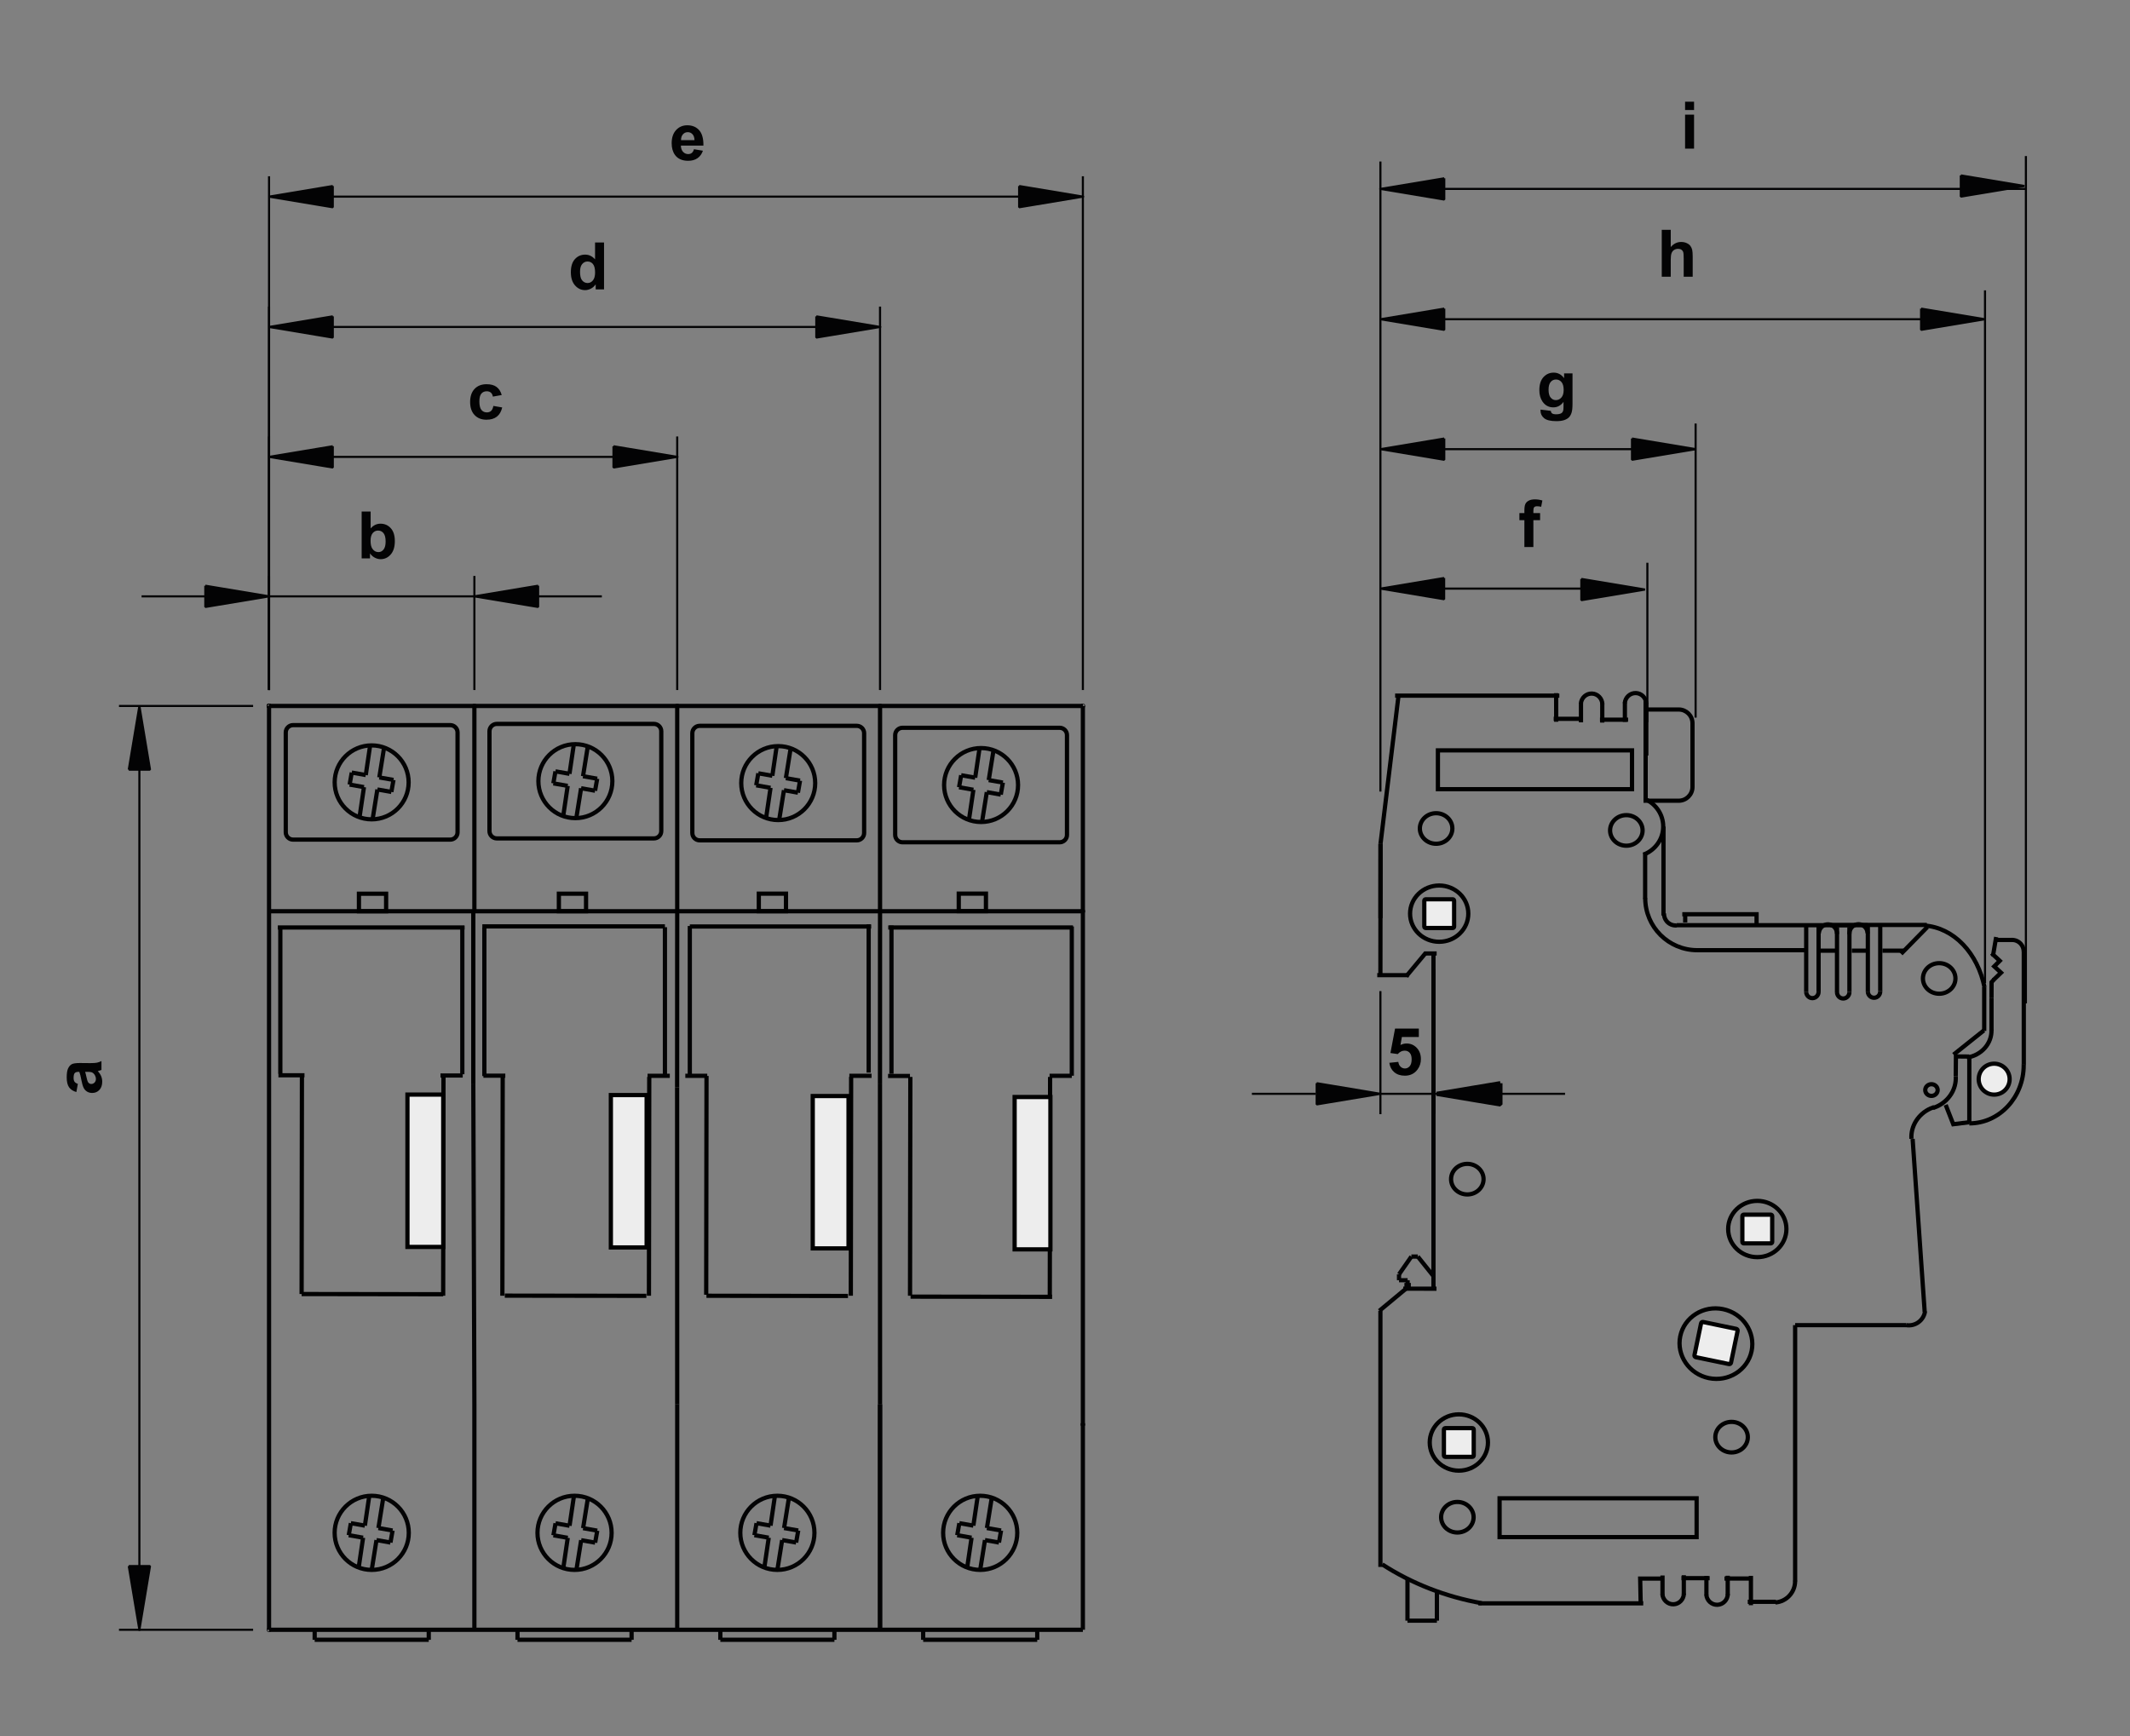 <?xml version="1.0" encoding="utf-8"?>
<!-- Generator: Adobe Illustrator 16.0.3, SVG Export Plug-In . SVG Version: 6.00 Build 0)  -->
<!DOCTYPE svg PUBLIC "-//W3C//DTD SVG 1.1//EN" "http://www.w3.org/Graphics/SVG/1.1/DTD/svg11.dtd">
<svg version="1.1" id="Réteg_1" xmlns="http://www.w3.org/2000/svg" xmlns:xlink="http://www.w3.org/1999/xlink" x="0px" y="0px"
	 width="503.5px" height="410.5px" viewBox="0 0 503.5 410.5" enable-background="new 0 0 503.5 410.5" xml:space="preserve">
<rect x="0" y="0" width="503.5" height="410.5" fill="#808080" stroke="none"/>
<line fill="none" stroke="#030304" stroke-width="0.5" stroke-linejoin="bevel" stroke-miterlimit="22.926" x1="478.894" y1="237.24" x2="478.894" y2="36.897"/>
<line fill="none" stroke="#030304" stroke-width="0.5" stroke-linejoin="bevel" stroke-miterlimit="22.926" x1="478.894" y1="44.667" x2="341.401" y2="44.667"/>
<path fill="#030304" d="M478.57,43.98l-15.064,2.51v-5.021 M463.506,41.471l15.064,2.51L463.506,41.471z"/>
<path fill="none" stroke="#030304" stroke-width="0.5" stroke-linejoin="bevel" stroke-miterlimit="22.926" d="M478.57,43.98
	l-15.064,2.51v-5.021 M463.506,41.471l15.064,2.51L463.506,41.471z"/>
<path fill="#030304" d="M326.336,44.667l15.065,2.511v-5.021 M341.401,42.157l-15.065,2.51L341.401,42.157z"/>
<path fill="none" stroke="#030304" stroke-width="0.5" stroke-linejoin="bevel" stroke-miterlimit="22.926" d="M326.336,44.667
	l15.065,2.511v-5.021 M341.401,42.157l-15.065,2.51L341.401,42.157z"/>
<g>
	<path fill="#030304" d="M398.327,26.014v-1.966h2.124v1.966H398.327z M398.327,35.139v-8.035h2.124v8.035H398.327z"/>
</g>
<circle fill="#030304" cx="326.334" cy="44.667" r="0.061"/>
<circle fill="none" stroke="#030304" stroke-width="0.5" stroke-linejoin="bevel" stroke-miterlimit="22.926" cx="326.334" cy="44.667" r="0.061"/>
<line fill="none" stroke="#030304" stroke-linejoin="bevel" stroke-miterlimit="22.926" x1="338.851" y1="225.492" x2="338.851" y2="304.695"/>
<path fill="none" stroke="#030304" stroke-linejoin="bevel" stroke-miterlimit="22.926" d="M450.532,313.297
	c1.039,0.188,2.109-0.052,2.963-0.674c0.855-0.617,1.42-1.561,1.56-2.604"/>
<line fill="none" stroke="#030304" stroke-width="0.5" stroke-linejoin="bevel" stroke-miterlimit="22.926" x1="326.307" y1="187.152" x2="326.307" y2="38.188"/>
<line fill="none" stroke="#030304" stroke-width="0.5" stroke-linejoin="bevel" stroke-miterlimit="22.926" x1="389.414" y1="178.627" x2="389.414" y2="133.065"/>
<line fill="none" stroke="#030304" stroke-width="0.5" stroke-linejoin="bevel" stroke-miterlimit="22.926" x1="341.372" y1="139.168" x2="385.398" y2="139.168"/>
<path fill="#030304" d="M326.307,139.168l15.065,2.511v-5.022 M341.372,136.659l-15.065,2.51L341.372,136.659z"/>
<path fill="none" stroke="#030304" stroke-width="0.5" stroke-linejoin="bevel" stroke-miterlimit="22.926" d="M326.307,139.168
	l15.065,2.511v-5.022 M341.372,136.659l-15.065,2.51L341.372,136.659z"/>
<path fill="#030304" d="M388.867,139.388l-15.064,2.512v-5.022 M373.803,136.878l15.064,2.511L373.803,136.878z"/>
<path fill="none" stroke="#030304" stroke-width="0.5" stroke-linejoin="bevel" stroke-miterlimit="22.926" d="M388.867,139.388
	l-15.064,2.512v-5.022 M373.803,136.878l15.064,2.511L373.803,136.878z"/>
<g>
	<path fill="#030304" d="M359.162,121.311h1.18v-0.605c0-0.675,0.073-1.18,0.217-1.514c0.143-0.333,0.407-0.604,0.793-0.813
		c0.388-0.209,0.874-0.313,1.464-0.313c0.605,0,1.198,0.09,1.778,0.272l-0.288,1.482c-0.338-0.082-0.663-0.122-0.976-0.122
		c-0.308,0-0.528,0.073-0.663,0.216c-0.134,0.144-0.199,0.42-0.199,0.829v0.566h1.589v1.672h-1.589v6.363h-2.126v-6.363h-1.18
		V121.311z"/>
</g>
<line fill="none" stroke="#030304" stroke-linejoin="bevel" stroke-miterlimit="22.926" x1="326.307" y1="309.932" x2="326.307" y2="370.483"/>
<path fill="none" stroke="#030304" stroke-linejoin="bevel" stroke-miterlimit="22.926" d="M326.747,369.885
	c6.984,4.526,15.035,7.662,23.528,9.172"/>
<line fill="none" stroke="#030304" stroke-linejoin="bevel" stroke-miterlimit="22.926" x1="332.705" y1="373.249" x2="332.705" y2="383.185"/>
<line fill="none" stroke="#030304" stroke-linejoin="bevel" stroke-miterlimit="22.926" x1="332.705" y1="383.185" x2="339.661" y2="383.185"/>
<line fill="none" stroke="#030304" stroke-linejoin="bevel" stroke-miterlimit="22.926" x1="339.661" y1="383.185" x2="339.661" y2="376.572"/>
<line fill="none" stroke="#030304" stroke-linejoin="bevel" stroke-miterlimit="22.926" x1="332.447" y1="304.619" x2="326.047" y2="309.932"/>
<line fill="none" stroke="#030304" stroke-linejoin="bevel" stroke-miterlimit="22.926" x1="339.567" y1="304.695" x2="331.705" y2="304.693"/>
<line fill="none" stroke="#030304" stroke-linejoin="bevel" stroke-miterlimit="22.926" x1="424.343" y1="313.31" x2="450.539" y2="313.31"/>
<line fill="none" stroke="#030304" stroke-width="0.5" stroke-linejoin="bevel" stroke-miterlimit="22.926" x1="326.307" y1="234.332" x2="326.307" y2="263.437"/>
<line fill="none" stroke="#030304" stroke-linejoin="bevel" stroke-miterlimit="22.926" x1="338.851" y1="229.144" x2="338.851" y2="263.32"/>
<line fill="none" stroke="#030304" stroke-width="0.5" stroke-linejoin="bevel" stroke-miterlimit="22.926" x1="354.89" y1="258.615" x2="369.955" y2="258.615"/>
<line fill="none" stroke="#030304" stroke-width="0.5" stroke-linejoin="bevel" stroke-miterlimit="22.926" x1="326.307" y1="258.615" x2="341.524" y2="258.615"/>
<path fill="#030304" d="M326.307,258.615l-15.064,2.51v-5.021 M311.242,256.104l15.064,2.512L311.242,256.104z"/>
<path fill="none" stroke="#030304" stroke-width="0.5" stroke-linejoin="bevel" stroke-miterlimit="22.926" d="M326.307,258.615
	l-15.064,2.51v-5.021 M311.242,256.104l15.064,2.512L311.242,256.104z"/>
<path fill="#030304" d="M339.606,258.62l15.066,2.513v-5.021 M354.673,256.109l-15.066,2.511L354.673,256.109z"/>
<path fill="none" stroke="#030304" stroke-linejoin="bevel" stroke-miterlimit="22.926" d="M339.606,258.62l15.066,2.513v-5.021
	 M354.673,256.109l-15.066,2.511L354.673,256.109z"/>
<circle fill="#030304" cx="341.524" cy="258.614" r="0.062"/>
<circle fill="none" stroke="#030304" stroke-linejoin="bevel" stroke-miterlimit="22.926" cx="341.524" cy="258.614" r="0.062"/>
<line fill="none" stroke="#030304" stroke-width="0.5" stroke-linejoin="bevel" stroke-miterlimit="22.926" x1="341.401" y1="106.195" x2="400.648" y2="106.195"/>
<path fill="#030304" d="M326.336,106.195l15.065,2.512v-5.023 M341.401,103.684l-15.065,2.511L341.401,103.684z"/>
<path fill="none" stroke="#030304" stroke-width="0.5" stroke-linejoin="bevel" stroke-miterlimit="22.926" d="M326.336,106.195
	l15.065,2.512v-5.023 M341.401,103.684l-15.065,2.511L341.401,103.684z"/>
<path fill="#030304" d="M400.847,106.194l-15.066,2.513v-5.023 M385.78,103.684l15.066,2.51L385.78,103.684z"/>
<path fill="none" stroke="#030304" stroke-width="0.5" stroke-linejoin="bevel" stroke-miterlimit="22.926" d="M400.847,106.194
	l-15.066,2.513v-5.023 M385.78,103.684l15.066,2.51L385.78,103.684z"/>
<g>
	<path fill="#030304" d="M364.157,96.847l2.429,0.295c0.04,0.282,0.134,0.476,0.279,0.582c0.202,0.151,0.52,0.228,0.954,0.228
		c0.555,0,0.971-0.083,1.248-0.25c0.187-0.111,0.327-0.29,0.424-0.537c0.065-0.177,0.098-0.502,0.098-0.976v-1.172
		c-0.635,0.867-1.438,1.301-2.405,1.301c-1.079,0-1.935-0.458-2.564-1.37c-0.494-0.722-0.742-1.619-0.742-2.693
		c0-1.347,0.324-2.375,0.974-3.087c0.648-0.711,1.453-1.066,2.416-1.066c0.993,0,1.813,0.437,2.459,1.309v-1.127h1.989v7.209
		c0,0.948-0.078,1.657-0.234,2.125c-0.156,0.469-0.376,0.836-0.659,1.104c-0.282,0.267-0.66,0.477-1.131,0.628
		c-0.472,0.15-1.067,0.227-1.79,0.227c-1.362,0-2.328-0.233-2.897-0.7c-0.568-0.466-0.854-1.057-0.854-1.774
		C364.148,97.032,364.152,96.947,364.157,96.847z M366.057,92.132c0,0.853,0.165,1.478,0.495,1.873
		c0.33,0.396,0.737,0.594,1.222,0.594c0.52,0,0.958-0.202,1.316-0.609c0.359-0.407,0.537-1.007,0.537-1.804
		c0-0.833-0.172-1.45-0.515-1.854c-0.342-0.404-0.776-0.605-1.301-0.605c-0.51,0-0.93,0.197-1.26,0.594
		C366.22,90.716,366.057,91.32,366.057,92.132z"/>
</g>
<line fill="none" stroke="#030304" stroke-linejoin="bevel" stroke-miterlimit="22.926" x1="335.15" y1="297.1" x2="338.849" y2="301.722"/>
<line fill="none" stroke="#030304" stroke-linejoin="bevel" stroke-miterlimit="22.926" x1="330.709" y1="301.293" x2="333.629" y2="297.1"/>
<line fill="none" stroke="#030304" stroke-linejoin="bevel" stroke-miterlimit="22.926" x1="332.739" y1="302.688" x2="330.709" y2="302.688"/>
<line fill="none" stroke="#030304" stroke-linejoin="bevel" stroke-miterlimit="22.926" x1="330.709" y1="302.688" x2="330.709" y2="301.293"/>
<line fill="none" stroke="#030304" stroke-linejoin="bevel" stroke-miterlimit="22.926" x1="332.739" y1="303.832" x2="332.739" y2="302.688"/>
<line fill="none" stroke="#030304" stroke-linejoin="bevel" stroke-miterlimit="22.926" x1="333.629" y1="297.1" x2="335.15" y2="297.1"/>
<line fill="none" stroke="#030304" stroke-linejoin="bevel" stroke-miterlimit="22.926" x1="331.978" y1="303.832" x2="333.503" y2="303.832"/>
<line fill="none" stroke="#030304" stroke-linejoin="bevel" stroke-miterlimit="22.926" x1="325.556" y1="230.564" x2="333.014" y2="230.564"/>
<line fill="none" stroke="#030304" stroke-linejoin="bevel" stroke-miterlimit="22.926" x1="332.41" y1="230.844" x2="337.041" y2="225.282"/>
<line fill="none" stroke="#030304" stroke-linejoin="bevel" stroke-miterlimit="22.926" x1="336.665" y1="225.434" x2="339.604" y2="225.434"/>
<line fill="none" stroke="#030304" stroke-width="0.5" stroke-linejoin="bevel" stroke-miterlimit="22.926" x1="469.229" y1="232.414" x2="469.229" y2="68.646"/>
<line fill="none" stroke="#030304" stroke-width="0.5" stroke-linejoin="bevel" stroke-miterlimit="22.926" x1="341.401" y1="75.479" x2="462.375" y2="75.479"/>
<path fill="#030304" d="M326.336,75.479l15.065,2.51v-5.022 M341.401,72.967l-15.065,2.512L341.401,72.967z"/>
<path fill="none" stroke="#030304" stroke-width="0.5" stroke-linejoin="bevel" stroke-miterlimit="22.926" d="M326.336,75.479
	l15.065,2.51v-5.022 M341.401,72.967l-15.065,2.512L341.401,72.967z"/>
<path fill="#030304" d="M469.182,75.479l-15.065,2.51v-5.021 M454.116,72.969l15.065,2.51L454.116,72.969z"/>
<path fill="none" stroke="#030304" stroke-width="0.5" stroke-linejoin="bevel" stroke-miterlimit="22.926" d="M469.182,75.479
	l-15.065,2.51v-5.021 M454.116,72.969l15.065,2.51L454.116,72.969z"/>
<g>
	<path fill="#030304" d="M394.94,54.334v4.078c0.685-0.802,1.506-1.203,2.457-1.203c0.489,0,0.932,0.09,1.324,0.272
		s0.689,0.414,0.888,0.696c0.199,0.283,0.337,0.595,0.408,0.938c0.072,0.344,0.11,0.876,0.11,1.596v4.712h-2.126V61.18
		c0-0.842-0.039-1.376-0.121-1.604c-0.081-0.227-0.224-0.407-0.428-0.541c-0.203-0.134-0.459-0.2-0.768-0.2
		c-0.354,0-0.668,0.085-0.946,0.256c-0.275,0.172-0.479,0.43-0.608,0.776c-0.129,0.346-0.191,0.856-0.191,1.533v4.024h-2.126V54.334
		H394.94z"/>
</g>
<line fill="none" stroke="#000000" stroke-miterlimit="22.926" x1="329.783" y1="164.475" x2="368.602" y2="164.475"/>
<line fill="none" stroke="#000000" stroke-miterlimit="22.926" x1="388.436" y1="379.087" x2="349.452" y2="379.087"/>
<line fill="none" stroke="#000000" stroke-miterlimit="22.926" x1="424.343" y1="373.881" x2="424.343" y2="313.31"/>
<line fill="none" stroke="#000000" stroke-miterlimit="22.926" x1="393.225" y1="195.425" x2="393.225" y2="216.456"/>
<line fill="none" stroke="#000000" stroke-miterlimit="22.926" x1="452.113" y1="269.277" x2="454.965" y2="310.167"/>
<line fill="none" stroke="#000000" stroke-miterlimit="22.926" x1="326.336" y1="199.499" x2="326.328" y2="217.082"/>
<line fill="none" stroke="#000000" stroke-miterlimit="22.926" x1="326.307" y1="230.504" x2="326.334" y2="199.499"/>
<line fill="none" stroke="#000000" stroke-miterlimit="22.926" x1="326.334" y1="199.499" x2="330.568" y2="164.625"/>
<path fill="#EDEDED" d="M337.01,212.623h6.394c0.182,0,0.328,0.147,0.328,0.33v6.134c0,0.181-0.146,0.327-0.328,0.327h-6.394
	c-0.184,0-0.329-0.147-0.329-0.327v-6.134C336.681,212.771,336.826,212.623,337.01,212.623z"/>
<path fill="none" stroke="#000000" stroke-miterlimit="22.926" d="M337.01,212.623h6.394c0.182,0,0.328,0.147,0.328,0.33v6.134
	c0,0.181-0.146,0.327-0.328,0.327h-6.394c-0.184,0-0.329-0.147-0.329-0.327v-6.134C336.681,212.771,336.826,212.623,337.01,212.623z
	"/>
<ellipse fill="none" stroke="#000000" stroke-miterlimit="22.926" cx="340.203" cy="216.019" rx="6.883" ry="6.654"/>
<path fill="#EDEDED" d="M412.199,287.187h6.394c0.182,0,0.329,0.148,0.329,0.328v6.135c0,0.182-0.147,0.328-0.329,0.328h-6.394
	c-0.183,0-0.33-0.146-0.33-0.328v-6.135C411.869,287.335,412.017,287.187,412.199,287.187z"/>
<path fill="none" stroke="#000000" stroke-miterlimit="22.926" d="M412.199,287.187h6.394c0.182,0,0.329,0.148,0.329,0.328v6.135
	c0,0.182-0.147,0.328-0.329,0.328h-6.394c-0.183,0-0.33-0.146-0.33-0.328v-6.135C411.869,287.335,412.017,287.187,412.199,287.187z"
	/>
<ellipse fill="none" stroke="#000000" stroke-miterlimit="22.926" cx="415.396" cy="290.583" rx="6.885" ry="6.653"/>
<path fill="#EDEDED" d="M402.59,312.566l7.837,1.628c0.222,0.046,0.364,0.263,0.318,0.486l-1.561,7.514
	c-0.047,0.224-0.264,0.367-0.487,0.32l-7.835-1.626c-0.221-0.047-0.364-0.265-0.317-0.485l1.56-7.519
	C402.15,312.664,402.368,312.522,402.59,312.566z"/>
<path fill="none" stroke="#000000" stroke-miterlimit="22.926" d="M402.59,312.566l7.837,1.628
	c0.222,0.046,0.364,0.263,0.318,0.486l-1.561,7.514c-0.047,0.224-0.264,0.367-0.487,0.32l-7.835-1.626
	c-0.221-0.047-0.364-0.265-0.317-0.485l1.56-7.519C402.15,312.664,402.368,312.522,402.59,312.566z"/>
<ellipse transform="matrix(-0.979 -0.203 0.203 -0.979 738.269 710.912)" fill="none" stroke="#000000" stroke-miterlimit="22.926" cx="405.631" cy="317.555" rx="8.614" ry="8.326"/>
<path fill="#EDEDED" d="M341.646,337.662h6.396c0.183,0,0.329,0.146,0.329,0.329v6.133c0,0.182-0.146,0.33-0.329,0.33h-6.396
	c-0.18,0-0.327-0.148-0.327-0.33v-6.133C341.319,337.811,341.467,337.662,341.646,337.662z"/>
<path fill="none" stroke="#000000" stroke-miterlimit="22.926" d="M341.646,337.662h6.396c0.183,0,0.329,0.146,0.329,0.329v6.133
	c0,0.182-0.146,0.33-0.329,0.33h-6.396c-0.18,0-0.327-0.148-0.327-0.33v-6.133C341.319,337.811,341.467,337.662,341.646,337.662z"/>
<ellipse fill="none" stroke="#000000" stroke-miterlimit="22.926" cx="344.846" cy="341.059" rx="6.882" ry="6.655"/>
<ellipse fill="none" stroke="#000000" stroke-miterlimit="22.926" cx="339.475" cy="195.883" rx="3.841" ry="3.614"/>
<ellipse fill="none" stroke="#000000" stroke-miterlimit="22.926" cx="346.851" cy="278.795" rx="3.841" ry="3.615"/>
<ellipse fill="none" stroke="#000000" stroke-miterlimit="22.926" cx="409.315" cy="339.796" rx="3.841" ry="3.615"/>
<ellipse fill="none" stroke="#000000" stroke-miterlimit="22.926" cx="344.5" cy="358.726" rx="3.841" ry="3.614"/>
<ellipse fill="none" stroke="#000000" stroke-miterlimit="22.926" cx="384.442" cy="196.341" rx="3.841" ry="3.614"/>
<rect x="339.9" y="177.414" fill="none" stroke="#000000" stroke-miterlimit="22.926" width="45.886" height="9.178"/>
<rect x="354.479" y="354.25" fill="none" stroke="#000000" stroke-miterlimit="22.926" width="46.576" height="9.177"/>
<path fill="none" stroke="#000000" stroke-miterlimit="22.926" d="M388.886,188.937c2.61,1.175,4.275,3.706,4.275,6.486
	c0,2.918-1.829,5.544-4.631,6.637"/>
<path fill="none" stroke="#000000" stroke-miterlimit="22.926" d="M396.358,218.804c-0.92,0.076-1.807-0.294-2.383-0.989
	c-0.434-0.524-0.659-1.191-0.63-1.883"/>
<line fill="none" stroke="#000000" stroke-miterlimit="22.926" x1="388.999" y1="165.285" x2="388.999" y2="189.354"/>
<line fill="none" stroke="#000000" stroke-miterlimit="22.926" x1="388.886" y1="201.559" x2="388.886" y2="212.518"/>
<path fill="none" stroke="#000000" stroke-miterlimit="22.926" d="M401.427,224.657c-0.072,0.001-0.142,0.002-0.215,0.002
	c-6.794,0-12.304-5.509-12.304-12.304"/>
<line fill="none" stroke="#000000" stroke-miterlimit="22.926" x1="401.362" y1="224.659" x2="426.958" y2="224.659"/>
<line fill="none" stroke="#000000" stroke-miterlimit="22.926" x1="396.358" y1="218.751" x2="441.466" y2="218.751"/>
<path fill="none" stroke="#000000" stroke-miterlimit="22.926" d="M392.965,376.926c0.119,1.384,1.275,2.432,2.63,2.385
	c1.335-0.045,2.407-1.145,2.452-2.514"/>
<polyline fill="none" stroke="#000000" stroke-miterlimit="22.926" points="387.828,378.968 387.714,373.233 393.222,373.233 "/>
<line fill="none" stroke="#000000" stroke-miterlimit="22.926" x1="392.992" y1="377.09" x2="392.992" y2="372.502"/>
<line fill="none" stroke="#000000" stroke-miterlimit="22.926" x1="398.027" y1="377.031" x2="398.028" y2="372.445"/>
<path fill="none" stroke="#000000" stroke-miterlimit="22.926" d="M403.347,377.044c0.118,1.382,1.272,2.431,2.628,2.385
	c1.336-0.048,2.409-1.146,2.454-2.518"/>
<line fill="none" stroke="#000000" stroke-miterlimit="22.926" x1="403.372" y1="377.208" x2="403.373" y2="372.618"/>
<line fill="none" stroke="#000000" stroke-miterlimit="22.926" x1="408.406" y1="377.15" x2="408.406" y2="372.561"/>
<line fill="none" stroke="#000000" stroke-miterlimit="22.926" x1="397.482" y1="373.134" x2="404.135" y2="373.134"/>
<path fill="none" stroke="#000000" stroke-miterlimit="22.926" d="M373.692,166.366c0.119-1.382,1.273-2.43,2.627-2.383
	c1.337,0.046,2.411,1.144,2.455,2.514"/>
<line fill="none" stroke="#000000" stroke-miterlimit="22.926" x1="373.719" y1="166.202" x2="373.72" y2="170.791"/>
<line fill="none" stroke="#000000" stroke-miterlimit="22.926" x1="378.753" y1="166.26" x2="378.753" y2="170.851"/>
<path fill="none" stroke="#000000" stroke-miterlimit="22.926" d="M384.073,166.251c0.119-1.384,1.273-2.433,2.627-2.385
	c1.337,0.047,2.408,1.146,2.456,2.516"/>
<line fill="none" stroke="#000000" stroke-miterlimit="22.926" x1="384.098" y1="166.088" x2="384.098" y2="170.675"/>
<line fill="none" stroke="#000000" stroke-miterlimit="22.926" x1="389.135" y1="166.145" x2="389.135" y2="170.731"/>
<line fill="none" stroke="#000000" stroke-miterlimit="22.926" x1="378.211" y1="170.161" x2="384.862" y2="170.161"/>
<line fill="none" stroke="#000000" stroke-miterlimit="22.926" x1="367.268" y1="169.954" x2="373.922" y2="169.954"/>
<line fill="none" stroke="#000000" stroke-miterlimit="22.926" x1="413.143" y1="378.726" x2="419.796" y2="378.726"/>
<line fill="none" stroke="#000000" stroke-miterlimit="22.926" x1="407.638" y1="373.219" x2="414.287" y2="373.219"/>
<line fill="none" stroke="#000000" stroke-miterlimit="22.926" x1="413.888" y1="372.588" x2="413.888" y2="379.528"/>
<path fill="none" stroke="#000000" stroke-miterlimit="22.926" d="M424.336,373.726c0,0.03,0.002,0.059,0.002,0.088
	c0,2.663-2.034,4.871-4.653,5.057"/>
<path fill="none" stroke="#000000" stroke-miterlimit="22.926" d="M429.952,220.711c0-0.013,0-0.025,0-0.038
	c0.043-1.213,1.039-2.165,2.221-2.123c1.186,0.04,2.11,1.058,2.067,2.271"/>
<path fill="none" stroke="#000000" stroke-miterlimit="22.926" d="M437.183,220.873c-0.006-0.077-0.006-0.152-0.004-0.23
	c0.041-1.213,1.035-2.161,2.219-2.123c1.142,0.04,2.049,0.988,2.069,2.155"/>
<line fill="none" stroke="#000000" stroke-miterlimit="22.926" x1="461.789" y1="249.354" x2="468.951" y2="243.633"/>
<path fill="none" stroke="#000000" stroke-miterlimit="22.926" d="M451.837,269.25c-0.197-3.002,1.619-5.884,4.529-7.175
	c0.279-0.124,0.563-0.229,0.853-0.323"/>
<path fill="none" stroke="#000000" stroke-miterlimit="22.926" d="M462.307,254.472c0.2,3.001-1.619,5.883-4.526,7.175
	c-0.28,0.123-0.564,0.23-0.853,0.32"/>
<ellipse fill="none" stroke="#000000" stroke-miterlimit="22.926" cx="456.566" cy="257.727" rx="1.468" ry="1.383"/>
<ellipse fill="none" stroke="#000000" stroke-miterlimit="22.926" cx="458.396" cy="231.341" rx="3.843" ry="3.615"/>
<line fill="none" stroke="#000000" stroke-miterlimit="22.926" x1="440.176" y1="218.69" x2="455.475" y2="218.69"/>
<line fill="none" stroke="#000000" stroke-miterlimit="22.926" x1="432.693" y1="218.72" x2="438.586" y2="218.72"/>
<line fill="none" stroke="#000000" stroke-miterlimit="22.926" x1="462.307" y1="254.472" x2="462.355" y2="249.41"/>
<path fill="none" stroke="#000000" stroke-miterlimit="22.926" d="M454.941,218.834c3.373,0.245,6.565,1.822,9.125,4.507
	c2.484,2.608,4.245,6.133,5.046,10.1"/>
<line fill="none" stroke="#000000" stroke-miterlimit="22.926" x1="455.608" y1="219.172" x2="449.376" y2="225.523"/>
<path fill="none" stroke="#000000" stroke-miterlimit="22.926" d="M441.529,234.459c0.027,0.83,0.706,1.479,1.516,1.45
	c0.809-0.026,1.44-0.723,1.414-1.554"/>
<path fill="none" stroke="#000000" stroke-miterlimit="22.926" d="M426.958,234.546c0.027,0.831,0.707,1.479,1.516,1.451
	c0.81-0.027,1.442-0.724,1.412-1.552"/>
<line fill="none" stroke="#000000" stroke-miterlimit="22.926" x1="430.284" y1="224.771" x2="434.134" y2="224.771"/>
<line fill="none" stroke="#000000" stroke-miterlimit="22.926" x1="437.738" y1="224.771" x2="441.592" y2="224.771"/>
<line fill="none" stroke="#000000" stroke-miterlimit="22.926" x1="449.956" y1="224.771" x2="444.976" y2="224.771"/>
<line fill="none" stroke="#000000" stroke-miterlimit="22.926" x1="444.459" y1="234.351" x2="444.459" y2="219.036"/>
<line fill="none" stroke="#000000" stroke-miterlimit="22.926" x1="429.887" y1="234.438" x2="429.887" y2="219.122"/>
<line fill="none" stroke="#000000" stroke-miterlimit="22.926" x1="441.529" y1="234.464" x2="441.529" y2="219.036"/>
<path fill="none" stroke="#000000" stroke-miterlimit="22.926" d="M434.24,234.631c0.03,0.829,0.708,1.479,1.519,1.452
	c0.81-0.029,1.439-0.725,1.413-1.556"/>
<line fill="none" stroke="#000000" stroke-miterlimit="22.926" x1="437.174" y1="234.522" x2="437.174" y2="219.209"/>
<line fill="none" stroke="#000000" stroke-miterlimit="22.926" x1="434.24" y1="234.636" x2="434.24" y2="219.209"/>
<line fill="none" stroke="#000000" stroke-miterlimit="22.926" x1="426.958" y1="234.549" x2="426.958" y2="219.122"/>
<circle fill="#EDEDED" cx="471.39" cy="255.15" r="3.659"/>
<circle fill="none" stroke="#030304" stroke-linejoin="bevel" stroke-miterlimit="22.926" cx="471.39" cy="255.15" r="3.659"/>
<path fill="none" stroke="#000000" stroke-miterlimit="22.926" d="M464.943,250.044c3.443-0.507,5.938-3.336,5.814-6.593"/>
<line fill="none" stroke="#000000" stroke-miterlimit="22.926" x1="478.393" y1="224.966" x2="478.393" y2="251.688"/>
<line fill="none" stroke="#000000" stroke-miterlimit="22.926" x1="465.517" y1="250.111" x2="465.517" y2="265.57"/>
<line fill="none" stroke="#000000" stroke-miterlimit="22.926" x1="470.763" y1="236.005" x2="470.763" y2="243.706"/>
<line fill="none" stroke="#000000" stroke-miterlimit="22.926" x1="469.039" y1="233.418" x2="469.039" y2="243.748"/>
<line fill="none" stroke="#000000" stroke-miterlimit="22.926" x1="471.864" y1="222.237" x2="475.767" y2="222.237"/>
<path fill="none" stroke="#000000" stroke-miterlimit="22.926" d="M475.561,222.229c0.853-0.009,1.65,0.355,2.184,0.999
	c0.411,0.499,0.636,1.127,0.632,1.782"/>
<path fill="none" stroke="#000000" stroke-miterlimit="22.926" d="M478.37,251.599c0.002,0.081,0.004,0.159,0.004,0.24
	c0,7.604-5.758,13.769-12.857,13.769"/>
<line fill="none" stroke="#000000" stroke-miterlimit="22.926" x1="471.864" y1="221.55" x2="471.12" y2="225.933"/>
<polyline fill="none" stroke="#000000" stroke-miterlimit="22.926" points="470.808,225.365 471.044,225.623 472.715,227.174 
	471.403,228.487 473.014,229.979 471.403,231.531 471.364,231.703 "/>
<polyline fill="none" stroke="#000000" stroke-miterlimit="22.926" points="471.403,231.531 470.777,232.22 470.763,236.005 "/>
<line fill="none" stroke="#000000" stroke-miterlimit="22.926" x1="471.216" y1="225.81" x2="471.044" y2="225.623"/>
<polyline fill="none" stroke="#000000" stroke-miterlimit="22.926" points="465.517,265.332 461.72,265.806 459.931,261.231 "/>
<line fill="none" stroke="#000000" stroke-miterlimit="22.926" x1="465.517" y1="249.804" x2="462.352" y2="249.786"/>
<line fill="none" stroke="#030304" stroke-linejoin="bevel" stroke-miterlimit="22.926" x1="255.975" y1="385.337" x2="255.975" y2="166.911"/>
<circle fill="#030304" cx="255.975" cy="215.45" r="0.061"/>
<circle fill="none" stroke="#030304" stroke-linejoin="bevel" stroke-miterlimit="22.926" cx="255.975" cy="215.45" r="0.061"/>
<circle fill="#030304" cx="255.975" cy="336.797" r="0.061"/>
<circle fill="none" stroke="#030304" stroke-linejoin="bevel" stroke-miterlimit="22.926" cx="255.975" cy="336.797" r="0.061"/>
<line fill="none" stroke="#030304" stroke-width="0.5" stroke-linejoin="bevel" stroke-miterlimit="22.926" x1="59.832" y1="166.911" x2="28.127" y2="166.911"/>
<line fill="none" stroke="#030304" stroke-width="0.5" stroke-linejoin="bevel" stroke-miterlimit="22.926" x1="59.832" y1="385.337" x2="28.127" y2="385.337"/>
<line fill="none" stroke="#030304" stroke-width="0.5" stroke-linejoin="bevel" stroke-miterlimit="22.926" x1="32.949" y1="181.978" x2="32.949" y2="370.271"/>
<path fill="#030304" d="M32.949,166.911l2.51,15.066h-5.021 M30.438,181.978l2.512-15.066L30.438,181.978z"/>
<path fill="none" stroke="#030304" stroke-width="0.5" stroke-linejoin="bevel" stroke-miterlimit="22.926" d="M32.949,166.911
	l2.51,15.066h-5.021 M30.438,181.978l2.512-15.066L30.438,181.978z"/>
<path fill="#030304" d="M32.949,385.337l2.51-15.065h-5.021 M30.438,370.271l2.512,15.065L30.438,370.271z"/>
<path fill="none" stroke="#030304" stroke-width="0.5" stroke-linejoin="bevel" stroke-miterlimit="22.926" d="M32.949,385.337
	l2.51-15.065h-5.021 M30.438,370.271l2.512,15.065L30.438,370.271z"/>
<g>
	<path fill="#030304" d="M18.403,256.268l-0.349,1.929c-0.777-0.217-1.352-0.59-1.725-1.118c-0.374-0.529-0.561-1.317-0.561-2.36
		c0-0.947,0.112-1.654,0.336-2.12c0.225-0.464,0.51-0.789,0.855-0.979c0.345-0.189,0.98-0.284,1.903-0.284l2.481,0.022
		c0.706,0,1.227-0.033,1.563-0.101c0.336-0.068,0.694-0.196,1.078-0.384v2.104c-0.141,0.056-0.35,0.125-0.627,0.204
		c-0.127,0.035-0.209,0.061-0.249,0.077c0.352,0.361,0.618,0.75,0.793,1.163c0.176,0.414,0.265,0.855,0.265,1.324
		c0,0.827-0.225,1.48-0.673,1.957c-0.448,0.476-1.016,0.714-1.702,0.714c-0.455,0-0.858-0.108-1.213-0.325s-0.628-0.52-0.818-0.911
		c-0.19-0.391-0.354-0.954-0.496-1.691c-0.187-0.994-0.36-1.683-0.521-2.065h-0.211c-0.409,0-0.7,0.101-0.875,0.303
		c-0.174,0.2-0.26,0.581-0.26,1.142c0,0.379,0.074,0.673,0.223,0.886C17.77,255.966,18.03,256.139,18.403,256.268z M20.128,253.424
		c0.09,0.272,0.199,0.704,0.325,1.294c0.127,0.59,0.249,0.976,0.371,1.156c0.196,0.277,0.446,0.416,0.749,0.416
		c0.297,0,0.555-0.111,0.772-0.333c0.217-0.222,0.325-0.504,0.325-0.848c0-0.383-0.126-0.749-0.378-1.097
		c-0.191-0.257-0.425-0.426-0.704-0.507c-0.182-0.056-0.526-0.083-1.036-0.083L20.128,253.424L20.128,253.424z"/>
</g>
<circle fill="#030304" cx="63.598" cy="166.911" r="0.061"/>
<circle fill="none" stroke="#030304" stroke-linejoin="bevel" stroke-miterlimit="22.926" cx="63.598" cy="166.911" r="0.061"/>
<circle fill="#030304" cx="63.598" cy="385.337" r="0.061"/>
<circle fill="none" stroke="#030304" stroke-linejoin="bevel" stroke-miterlimit="22.926" cx="63.598" cy="385.337" r="0.061"/>
<circle fill="#030304" cx="32.949" cy="385.337" r="0.06"/>
<circle fill="none" stroke="#030304" stroke-width="0.5" stroke-linejoin="bevel" stroke-miterlimit="22.926" cx="32.949" cy="385.337" r="0.06"/>
<line fill="none" stroke="#030304" stroke-linejoin="bevel" stroke-miterlimit="22.926" x1="63.598" y1="166.911" x2="63.598" y2="385.337"/>
<line fill="none" stroke="#030304" stroke-linejoin="bevel" stroke-miterlimit="22.926" x1="63.598" y1="385.337" x2="255.975" y2="385.337"/>
<line fill="none" stroke="#030304" stroke-linejoin="bevel" stroke-miterlimit="22.926" x1="90.583" y1="354.228" x2="89.453" y2="361.283"/>
<line fill="none" stroke="#030304" stroke-linejoin="bevel" stroke-miterlimit="22.926" x1="87.306" y1="353.579" x2="86.251" y2="360.718"/>
<polyline fill="none" stroke="#030304" stroke-linejoin="bevel" stroke-miterlimit="22.926" points="112.137,385.337 
	112.137,332.056 111.88,256.368 "/>
<circle fill="none" stroke="#030304" stroke-linejoin="bevel" stroke-miterlimit="22.926" cx="87.867" cy="362.417" r="8.764"/>
<line fill="none" stroke="#030304" stroke-linejoin="bevel" stroke-miterlimit="22.926" x1="74.384" y1="387.702" x2="101.351" y2="387.702"/>
<line fill="none" stroke="#030304" stroke-linejoin="bevel" stroke-miterlimit="22.926" x1="88.997" y1="364.13" x2="87.869" y2="371.179"/>
<line fill="none" stroke="#030304" stroke-linejoin="bevel" stroke-miterlimit="22.926" x1="85.829" y1="363.57" x2="84.803" y2="370.509"/>
<line fill="none" stroke="#030304" stroke-linejoin="bevel" stroke-miterlimit="22.926" x1="86.251" y1="360.718" x2="82.938" y2="360.136"/>
<line fill="none" stroke="#030304" stroke-linejoin="bevel" stroke-miterlimit="22.926" x1="88.997" y1="364.13" x2="92.301" y2="364.713"/>
<line fill="none" stroke="#030304" stroke-linejoin="bevel" stroke-miterlimit="22.926" x1="74.384" y1="387.702" x2="74.384" y2="385.337"/>
<line fill="none" stroke="#030304" stroke-linejoin="bevel" stroke-miterlimit="22.926" x1="82.938" y1="360.136" x2="82.437" y2="362.973"/>
<line fill="none" stroke="#030304" stroke-linejoin="bevel" stroke-miterlimit="22.926" x1="92.802" y1="361.873" x2="92.301" y2="364.713"/>
<line fill="none" stroke="#030304" stroke-linejoin="bevel" stroke-miterlimit="22.926" x1="92.802" y1="361.873" x2="89.453" y2="361.283"/>
<line fill="none" stroke="#030304" stroke-linejoin="bevel" stroke-miterlimit="22.926" x1="82.437" y1="362.973" x2="85.829" y2="363.57"/>
<line fill="none" stroke="#030304" stroke-linejoin="bevel" stroke-miterlimit="22.926" x1="101.351" y1="387.702" x2="101.351" y2="385.389"/>
<line fill="none" stroke="#030304" stroke-linejoin="bevel" stroke-miterlimit="22.926" x1="218.223" y1="387.702" x2="245.188" y2="387.702"/>
<line fill="none" stroke="#030304" stroke-linejoin="bevel" stroke-miterlimit="22.926" x1="138.964" y1="354.256" x2="137.834" y2="361.313"/>
<line fill="none" stroke="#030304" stroke-linejoin="bevel" stroke-miterlimit="22.926" x1="135.686" y1="353.609" x2="134.632" y2="360.747"/>
<line fill="none" stroke="#030304" stroke-linejoin="bevel" stroke-miterlimit="22.926" x1="160.083" y1="332.056" x2="160.083" y2="385.337"/>
<circle fill="none" stroke="#030304" stroke-linejoin="bevel" stroke-miterlimit="22.926" cx="135.814" cy="362.417" r="8.764"/>
<line fill="none" stroke="#030304" stroke-linejoin="bevel" stroke-miterlimit="22.926" x1="122.33" y1="387.702" x2="149.297" y2="387.702"/>
<line fill="none" stroke="#030304" stroke-linejoin="bevel" stroke-miterlimit="22.926" x1="137.378" y1="364.158" x2="136.249" y2="371.207"/>
<line fill="none" stroke="#030304" stroke-linejoin="bevel" stroke-miterlimit="22.926" x1="134.21" y1="363.6" x2="133.185" y2="370.538"/>
<line fill="none" stroke="#030304" stroke-linejoin="bevel" stroke-miterlimit="22.926" x1="134.632" y1="360.747" x2="131.319" y2="360.163"/>
<line fill="none" stroke="#030304" stroke-linejoin="bevel" stroke-miterlimit="22.926" x1="137.378" y1="364.158" x2="140.683" y2="364.74"/>
<line fill="none" stroke="#030304" stroke-linejoin="bevel" stroke-miterlimit="22.926" x1="131.319" y1="360.163" x2="130.819" y2="363"/>
<line fill="none" stroke="#030304" stroke-linejoin="bevel" stroke-miterlimit="22.926" x1="141.184" y1="361.903" x2="140.683" y2="364.74"/>
<line fill="none" stroke="#030304" stroke-linejoin="bevel" stroke-miterlimit="22.926" x1="141.184" y1="361.903" x2="137.834" y2="361.313"/>
<line fill="none" stroke="#030304" stroke-linejoin="bevel" stroke-miterlimit="22.926" x1="130.819" y1="363" x2="134.21" y2="363.6"/>
<line fill="none" stroke="#030304" stroke-linejoin="bevel" stroke-miterlimit="22.926" x1="122.33" y1="385.389" x2="122.33" y2="387.702"/>
<line fill="none" stroke="#030304" stroke-linejoin="bevel" stroke-miterlimit="22.926" x1="149.297" y1="387.702" x2="149.297" y2="385.389"/>
<line fill="none" stroke="#030304" stroke-linejoin="bevel" stroke-miterlimit="22.926" x1="208.028" y1="332.056" x2="208.028" y2="385.337"/>
<line fill="none" stroke="#030304" stroke-linejoin="bevel" stroke-miterlimit="22.926" x1="186.474" y1="354.228" x2="185.344" y2="361.283"/>
<line fill="none" stroke="#030304" stroke-linejoin="bevel" stroke-miterlimit="22.926" x1="183.197" y1="353.579" x2="182.142" y2="360.717"/>
<circle fill="none" stroke="#030304" stroke-linejoin="bevel" stroke-miterlimit="22.926" cx="183.759" cy="362.416" r="8.763"/>
<line fill="none" stroke="#030304" stroke-linejoin="bevel" stroke-miterlimit="22.926" x1="208.028" y1="385.337" x2="208.028" y2="332.056"/>
<line fill="none" stroke="#030304" stroke-linejoin="bevel" stroke-miterlimit="22.926" x1="170.277" y1="387.702" x2="197.244" y2="387.702"/>
<line fill="none" stroke="#030304" stroke-linejoin="bevel" stroke-miterlimit="22.926" x1="181.72" y1="363.569" x2="180.695" y2="370.508"/>
<line fill="none" stroke="#030304" stroke-linejoin="bevel" stroke-miterlimit="22.926" x1="184.889" y1="364.128" x2="183.759" y2="371.179"/>
<line fill="none" stroke="#030304" stroke-linejoin="bevel" stroke-miterlimit="22.926" x1="182.142" y1="360.717" x2="178.831" y2="360.133"/>
<line fill="none" stroke="#030304" stroke-linejoin="bevel" stroke-miterlimit="22.926" x1="184.889" y1="364.128" x2="188.192" y2="364.713"/>
<line fill="none" stroke="#030304" stroke-linejoin="bevel" stroke-miterlimit="22.926" x1="188.694" y1="361.871" x2="188.192" y2="364.713"/>
<line fill="none" stroke="#030304" stroke-linejoin="bevel" stroke-miterlimit="22.926" x1="178.831" y1="360.133" x2="178.33" y2="362.972"/>
<line fill="none" stroke="#030304" stroke-linejoin="bevel" stroke-miterlimit="22.926" x1="188.694" y1="361.871" x2="185.344" y2="361.283"/>
<line fill="none" stroke="#030304" stroke-linejoin="bevel" stroke-miterlimit="22.926" x1="178.33" y1="362.972" x2="181.72" y2="363.569"/>
<line fill="none" stroke="#030304" stroke-linejoin="bevel" stroke-miterlimit="22.926" x1="170.277" y1="385.389" x2="170.277" y2="387.702"/>
<line fill="none" stroke="#030304" stroke-linejoin="bevel" stroke-miterlimit="22.926" x1="218.223" y1="385.389" x2="218.223" y2="387.702"/>
<line fill="none" stroke="#030304" stroke-linejoin="bevel" stroke-miterlimit="22.926" x1="197.244" y1="387.702" x2="197.244" y2="385.389"/>
<circle fill="none" stroke="#030304" stroke-linejoin="bevel" stroke-miterlimit="22.926" cx="231.704" cy="362.416" r="8.763"/>
<line fill="none" stroke="#030304" stroke-linejoin="bevel" stroke-miterlimit="22.926" x1="231.144" y1="353.579" x2="230.088" y2="360.717"/>
<line fill="none" stroke="#030304" stroke-linejoin="bevel" stroke-miterlimit="22.926" x1="234.421" y1="354.228" x2="233.29" y2="361.283"/>
<line fill="none" stroke="#030304" stroke-linejoin="bevel" stroke-miterlimit="22.926" x1="226.274" y1="362.972" x2="229.667" y2="363.569"/>
<line fill="none" stroke="#030304" stroke-linejoin="bevel" stroke-miterlimit="22.926" x1="236.639" y1="361.871" x2="233.29" y2="361.283"/>
<line fill="none" stroke="#030304" stroke-linejoin="bevel" stroke-miterlimit="22.926" x1="226.775" y1="360.133" x2="226.274" y2="362.972"/>
<line fill="none" stroke="#030304" stroke-linejoin="bevel" stroke-miterlimit="22.926" x1="236.639" y1="361.871" x2="236.14" y2="364.713"/>
<line fill="none" stroke="#030304" stroke-linejoin="bevel" stroke-miterlimit="22.926" x1="232.834" y1="364.128" x2="236.14" y2="364.713"/>
<line fill="none" stroke="#030304" stroke-linejoin="bevel" stroke-miterlimit="22.926" x1="230.088" y1="360.717" x2="226.775" y2="360.133"/>
<line fill="none" stroke="#030304" stroke-linejoin="bevel" stroke-miterlimit="22.926" x1="232.834" y1="364.128" x2="231.705" y2="371.179"/>
<line fill="none" stroke="#030304" stroke-linejoin="bevel" stroke-miterlimit="22.926" x1="229.667" y1="363.569" x2="228.642" y2="370.508"/>
<line fill="none" stroke="#030304" stroke-linejoin="bevel" stroke-miterlimit="22.926" x1="245.188" y1="387.702" x2="245.188" y2="385.389"/>
<line fill="none" stroke="#030304" stroke-width="0.5" stroke-linejoin="bevel" stroke-miterlimit="22.926" x1="63.598" y1="163.145" x2="63.598" y2="41.674"/>
<line fill="none" stroke="#030304" stroke-width="0.5" stroke-linejoin="bevel" stroke-miterlimit="22.926" x1="255.975" y1="163.145" x2="255.975" y2="41.674"/>
<line fill="none" stroke="#030304" stroke-width="0.5" stroke-linejoin="bevel" stroke-miterlimit="22.926" x1="78.664" y1="46.493" x2="240.908" y2="46.493"/>
<path fill="#030304" d="M63.598,46.493l15.065,2.511v-5.023 M78.664,43.981l-15.065,2.511L78.664,43.981z"/>
<path fill="none" stroke="#030304" stroke-width="0.5" stroke-linejoin="bevel" stroke-miterlimit="22.926" d="M63.598,46.493
	l15.065,2.511v-5.023 M78.664,43.981l-15.065,2.511L78.664,43.981z"/>
<path fill="#030304" d="M255.975,46.493l-15.066,2.511v-5.023 M240.908,43.981l15.066,2.511L240.908,43.981z"/>
<path fill="none" stroke="#030304" stroke-width="0.5" stroke-linejoin="bevel" stroke-miterlimit="22.926" d="M255.975,46.493
	l-15.066,2.511v-5.023 M240.908,43.981l15.066,2.511L240.908,43.981z"/>
<g>
	<path fill="#030304" d="M164.044,35.281l2.119,0.354c-0.272,0.777-0.702,1.369-1.29,1.774c-0.588,0.405-1.322,0.609-2.206,0.609
		c-1.397,0-2.431-0.457-3.101-1.37c-0.53-0.731-0.794-1.654-0.794-2.77c0-1.332,0.349-2.375,1.045-3.128
		c0.696-0.754,1.577-1.131,2.64-1.131c1.196,0,2.138,0.395,2.83,1.184c0.69,0.789,1.021,1.999,0.991,3.628h-5.326
		c0.016,0.63,0.187,1.121,0.514,1.472c0.327,0.352,0.736,0.526,1.226,0.526c0.333,0,0.613-0.091,0.839-0.273
		C163.757,35.976,163.93,35.685,164.044,35.281z M164.166,33.132c-0.016-0.616-0.175-1.083-0.477-1.403
		c-0.302-0.32-0.671-0.48-1.104-0.48c-0.463,0-0.847,0.169-1.15,0.508c-0.303,0.338-0.452,0.796-0.446,1.376H164.166z"/>
</g>
<circle fill="#030304" cx="63.598" cy="166.911" r="0.061"/>
<circle fill="none" stroke="#030304" stroke-linejoin="bevel" stroke-miterlimit="22.926" cx="63.598" cy="166.911" r="0.061"/>
<circle fill="#030304" cx="255.975" cy="166.911" r="0.061"/>
<circle fill="none" stroke="#030304" stroke-linejoin="bevel" stroke-miterlimit="22.926" cx="255.975" cy="166.911" r="0.061"/>
<circle fill="#030304" cx="255.975" cy="46.493" r="0.061"/>
<circle fill="none" stroke="#030304" stroke-width="0.5" stroke-linejoin="bevel" stroke-miterlimit="22.926" cx="255.975" cy="46.493" r="0.061"/>
<line fill="none" stroke="#030304" stroke-width="0.5" stroke-linejoin="bevel" stroke-miterlimit="22.926" x1="63.598" y1="163.145" x2="63.598" y2="72.484"/>
<line fill="none" stroke="#030304" stroke-width="0.5" stroke-linejoin="bevel" stroke-miterlimit="22.926" x1="208.028" y1="163.145" x2="208.028" y2="72.484"/>
<line fill="none" stroke="#030304" stroke-width="0.5" stroke-linejoin="bevel" stroke-miterlimit="22.926" x1="78.664" y1="77.305" x2="192.963" y2="77.305"/>
<path fill="#030304" d="M63.598,77.305l15.065,2.51v-5.021 M78.664,74.795l-15.065,2.51L78.664,74.795z"/>
<path fill="none" stroke="#030304" stroke-width="0.5" stroke-linejoin="bevel" stroke-miterlimit="22.926" d="M63.598,77.305
	l15.065,2.51v-5.021 M78.664,74.795l-15.065,2.51L78.664,74.795z"/>
<path fill="#030304" d="M208.028,77.305l-15.065,2.51v-5.021 M192.963,74.795l15.065,2.51L192.963,74.795z"/>
<path fill="none" stroke="#030304" stroke-width="0.5" stroke-linejoin="bevel" stroke-miterlimit="22.926" d="M208.028,77.305
	l-15.065,2.51v-5.021 M192.963,74.795l15.065,2.51L192.963,74.795z"/>
<g>
	<path fill="#030304" d="M142.787,68.416h-1.974v-1.18c-0.329,0.458-0.716,0.801-1.162,1.025c-0.445,0.225-0.896,0.337-1.35,0.337
		c-0.923,0-1.713-0.372-2.372-1.115c-0.658-0.744-0.988-1.782-0.988-3.113c0-1.362,0.32-2.396,0.961-3.105
		c0.641-0.708,1.45-1.063,2.428-1.063c0.898,0,1.675,0.373,2.331,1.12v-3.995h2.125V68.416L142.787,68.416z M137.113,64.225
		c0,0.857,0.118,1.478,0.355,1.86c0.343,0.555,0.822,0.833,1.437,0.833c0.489,0,0.905-0.208,1.249-0.624
		c0.343-0.416,0.514-1.038,0.514-1.864c0-0.923-0.167-1.586-0.5-1.994c-0.333-0.407-0.759-0.609-1.278-0.609
		c-0.505,0-0.927,0.2-1.267,0.602C137.283,62.83,137.113,63.428,137.113,64.225z"/>
</g>
<circle fill="#030304" cx="63.598" cy="166.911" r="0.061"/>
<circle fill="none" stroke="#030304" stroke-linejoin="bevel" stroke-miterlimit="22.926" cx="63.598" cy="166.911" r="0.061"/>
<circle fill="#030304" cx="208.028" cy="166.911" r="0.06"/>
<circle fill="none" stroke="#030304" stroke-linejoin="bevel" stroke-miterlimit="22.926" cx="208.028" cy="166.911" r="0.06"/>
<circle fill="#030304" cx="208.028" cy="77.305" r="0.059"/>
<circle fill="none" stroke="#030304" stroke-width="0.5" stroke-linejoin="bevel" stroke-miterlimit="22.926" cx="208.028" cy="77.305" r="0.059"/>
<line fill="none" stroke="#030304" stroke-width="0.5" stroke-linejoin="bevel" stroke-miterlimit="22.926" x1="63.598" y1="163.145" x2="63.598" y2="103.201"/>
<line fill="none" stroke="#030304" stroke-width="0.5" stroke-linejoin="bevel" stroke-miterlimit="22.926" x1="160.083" y1="163.145" x2="160.083" y2="103.201"/>
<line fill="none" stroke="#030304" stroke-width="0.5" stroke-linejoin="bevel" stroke-miterlimit="22.926" x1="78.664" y1="108.022" x2="145.018" y2="108.022"/>
<path fill="#030304" d="M63.598,108.022l15.065,2.512v-5.022 M78.664,105.512l-15.065,2.51L78.664,105.512z"/>
<path fill="none" stroke="#030304" stroke-width="0.5" stroke-linejoin="bevel" stroke-miterlimit="22.926" d="M63.598,108.022
	l15.065,2.512v-5.022 M78.664,105.512l-15.065,2.51L78.664,105.512z"/>
<path fill="#030304" d="M160.083,108.022l-15.065,2.512v-5.022 M145.018,105.512l15.065,2.51L145.018,105.512z"/>
<path fill="none" stroke="#030304" stroke-width="0.5" stroke-linejoin="bevel" stroke-miterlimit="22.926" d="M160.083,108.022
	l-15.065,2.512v-5.022 M145.018,105.512l15.065,2.51L145.018,105.512z"/>
<g>
	<path fill="#030304" d="M118.604,93.396l-2.095,0.378c-0.071-0.418-0.231-0.733-0.48-0.945c-0.249-0.211-0.573-0.317-0.972-0.317
		c-0.53,0-0.951,0.183-1.267,0.548s-0.473,0.977-0.473,1.834c0,0.954,0.16,1.627,0.48,2.02c0.32,0.393,0.75,0.59,1.29,0.59
		c0.404,0,0.733-0.115,0.992-0.345c0.258-0.229,0.439-0.624,0.545-1.184l2.088,0.356c-0.217,0.958-0.633,1.682-1.249,2.171
		s-1.439,0.734-2.474,0.734c-1.175,0-2.113-0.371-2.811-1.112c-0.699-0.741-1.048-1.768-1.048-3.079c0-1.327,0.35-2.359,1.051-3.098
		c0.701-0.739,1.648-1.108,2.845-1.108c0.978,0,1.755,0.21,2.334,0.631C117.938,91.892,118.353,92.534,118.604,93.396z"/>
</g>
<circle fill="#030304" cx="63.598" cy="166.911" r="0.061"/>
<circle fill="none" stroke="#030304" stroke-linejoin="bevel" stroke-miterlimit="22.926" cx="63.598" cy="166.911" r="0.061"/>
<circle fill="#030304" cx="160.083" cy="166.911" r="0.061"/>
<circle fill="none" stroke="#030304" stroke-linejoin="bevel" stroke-miterlimit="22.926" cx="160.083" cy="166.911" r="0.061"/>
<circle fill="#030304" cx="160.083" cy="108.022" r="0.06"/>
<circle fill="none" stroke="#030304" stroke-width="0.5" stroke-linejoin="bevel" stroke-miterlimit="22.926" cx="160.083" cy="108.022" r="0.06"/>
<line fill="none" stroke="#030304" stroke-linejoin="bevel" stroke-miterlimit="22.926" x1="63.598" y1="215.451" x2="255.975" y2="215.451"/>
<line fill="none" stroke="#030304" stroke-linejoin="bevel" stroke-miterlimit="22.926" x1="255.975" y1="166.911" x2="63.598" y2="166.911"/>
<line fill="none" stroke="#030304" stroke-width="0.5" stroke-linejoin="bevel" stroke-miterlimit="22.926" x1="63.598" y1="163.145" x2="63.598" y2="136.176"/>
<line fill="none" stroke="#030304" stroke-width="0.5" stroke-linejoin="bevel" stroke-miterlimit="22.926" x1="112.137" y1="163.145" x2="112.137" y2="136.176"/>
<line fill="none" stroke="#030304" stroke-width="0.5" stroke-linejoin="bevel" stroke-miterlimit="22.926" x1="48.533" y1="140.997" x2="33.468" y2="140.997"/>
<line fill="none" stroke="#030304" stroke-width="0.5" stroke-linejoin="bevel" stroke-miterlimit="22.926" x1="127.204" y1="140.997" x2="142.269" y2="140.997"/>
<line fill="none" stroke="#030304" stroke-width="0.5" stroke-linejoin="bevel" stroke-miterlimit="22.926" x1="63.598" y1="140.997" x2="112.137" y2="140.997"/>
<path fill="#030304" d="M63.598,140.997l-15.065,2.51v-5.022 M48.533,138.484l15.065,2.512L48.533,138.484z"/>
<path fill="none" stroke="#030304" stroke-width="0.5" stroke-linejoin="bevel" stroke-miterlimit="22.926" d="M63.598,140.997
	l-15.065,2.51v-5.022 M48.533,138.484l15.065,2.512L48.533,138.484z"/>
<path fill="#030304" d="M112.137,140.997l15.065,2.51v-5.022 M127.204,138.484l-15.065,2.512L127.204,138.484z"/>
<path fill="none" stroke="#030304" stroke-width="0.5" stroke-linejoin="bevel" stroke-miterlimit="22.926" d="M112.137,140.997
	l15.065,2.51v-5.022 M127.204,138.484l-15.065,2.512L127.204,138.484z"/>
<g>
	<path fill="#030304" d="M85.489,132.034v-11.091h2.125v3.995c0.656-0.747,1.432-1.12,2.33-1.12c0.979,0,1.789,0.354,2.429,1.063
		s0.96,1.726,0.96,3.052c0,1.373-0.326,2.429-0.979,3.17c-0.653,0.741-1.446,1.112-2.379,1.112c-0.458,0-0.912-0.116-1.358-0.345
		c-0.447-0.23-0.832-0.568-1.154-1.018v1.18h-1.973V132.034z M87.599,127.843c0,0.833,0.132,1.447,0.394,1.846
		c0.368,0.565,0.857,0.847,1.468,0.847c0.469,0,0.869-0.2,1.2-0.601c0.33-0.402,0.496-1.034,0.496-1.896
		c0-0.918-0.167-1.58-0.5-1.986c-0.333-0.405-0.759-0.609-1.278-0.609c-0.51,0-0.933,0.197-1.271,0.594
		C87.771,126.434,87.599,127.036,87.599,127.843z"/>
</g>
<circle fill="#030304" cx="63.598" cy="166.911" r="0.061"/>
<circle fill="none" stroke="#030304" stroke-linejoin="bevel" stroke-miterlimit="22.926" cx="63.598" cy="166.911" r="0.061"/>
<circle fill="#030304" cx="112.137" cy="166.911" r="0.061"/>
<circle fill="none" stroke="#030304" stroke-linejoin="bevel" stroke-miterlimit="22.926" cx="112.137" cy="166.911" r="0.061"/>
<circle fill="#030304" cx="112.137" cy="140.997" r="0.061"/>
<circle fill="none" stroke="#030304" stroke-width="0.5" stroke-linejoin="bevel" stroke-miterlimit="22.926" cx="112.137" cy="140.997" r="0.061"/>
<line fill="none" stroke="#030304" stroke-linejoin="bevel" stroke-miterlimit="22.926" x1="114.264" y1="254.325" x2="119.445" y2="254.325"/>
<line fill="none" stroke="#030304" stroke-linejoin="bevel" stroke-miterlimit="22.926" x1="114.496" y1="219.364" x2="114.496" y2="254.421"/>
<line fill="none" stroke="#030304" stroke-linejoin="bevel" stroke-miterlimit="22.926" x1="109.285" y1="218.934" x2="109.285" y2="253.99"/>
<line fill="none" stroke="#030304" stroke-linejoin="bevel" stroke-miterlimit="22.926" x1="109.379" y1="254.29" x2="104.125" y2="254.29"/>
<line fill="none" stroke="#030304" stroke-linejoin="bevel" stroke-miterlimit="22.926" x1="71.976" y1="254.233" x2="65.814" y2="254.233"/>
<line fill="none" stroke="#030304" stroke-linejoin="bevel" stroke-miterlimit="22.926" x1="161.998" y1="254.359" x2="167.181" y2="254.359"/>
<line fill="none" stroke="#030304" stroke-linejoin="bevel" stroke-miterlimit="22.926" x1="163.061" y1="218.934" x2="163.061" y2="253.99"/>
<line fill="none" stroke="#030304" stroke-linejoin="bevel" stroke-miterlimit="22.926" x1="157.181" y1="254.277" x2="157.181" y2="219.22"/>
<line fill="none" stroke="#030304" stroke-linejoin="bevel" stroke-miterlimit="22.926" x1="153.075" y1="254.359" x2="158.328" y2="254.359"/>
<line fill="none" stroke="#030304" stroke-linejoin="bevel" stroke-miterlimit="22.926" x1="210.729" y1="218.827" x2="210.729" y2="253.884"/>
<line fill="none" stroke="#030304" stroke-linejoin="bevel" stroke-miterlimit="22.926" x1="205.339" y1="253.609" x2="205.339" y2="218.552"/>
<line fill="none" stroke="#030304" stroke-linejoin="bevel" stroke-miterlimit="22.926" x1="209.921" y1="254.398" x2="215.105" y2="254.398"/>
<line fill="none" stroke="#030304" stroke-linejoin="bevel" stroke-miterlimit="22.926" x1="200.774" y1="254.359" x2="206.027" y2="254.359"/>
<line fill="none" stroke="#030304" stroke-linejoin="bevel" stroke-miterlimit="22.926" x1="253.351" y1="254.347" x2="253.351" y2="219.055"/>
<line fill="none" stroke="#030304" stroke-linejoin="bevel" stroke-miterlimit="22.926" x1="248.102" y1="254.359" x2="253.355" y2="254.359"/>
<line fill="none" stroke="#000000" stroke-miterlimit="22.926" x1="112.137" y1="166.974" x2="112.137" y2="215.451"/>
<line fill="none" stroke="#000000" stroke-miterlimit="22.926" x1="160.083" y1="166.974" x2="160.083" y2="215.451"/>
<line fill="none" stroke="#000000" stroke-miterlimit="22.926" x1="208.028" y1="166.974" x2="208.028" y2="215.451"/>
<line fill="none" stroke="#000000" stroke-miterlimit="22.926" x1="114.017" y1="219.031" x2="157.181" y2="219.031"/>
<line fill="none" stroke="#000000" stroke-miterlimit="22.926" x1="65.674" y1="219.291" x2="109.812" y2="219.291"/>
<line fill="none" stroke="#000000" stroke-miterlimit="22.926" x1="163.061" y1="219.059" x2="205.93" y2="219.059"/>
<line fill="none" stroke="#000000" stroke-miterlimit="22.926" x1="209.971" y1="219.291" x2="253.638" y2="219.291"/>
<line fill="none" stroke="#000000" stroke-miterlimit="22.926" x1="66.267" y1="219.341" x2="66.267" y2="253.87"/>
<line fill="none" stroke="#000000" stroke-miterlimit="22.926" x1="71.372" y1="254.233" x2="71.298" y2="305.958"/>
<line fill="none" stroke="#000000" stroke-miterlimit="22.926" x1="104.833" y1="254.627" x2="104.759" y2="306.352"/>
<line fill="none" stroke="#000000" stroke-miterlimit="22.926" x1="118.829" y1="254.627" x2="118.754" y2="306.352"/>
<line fill="none" stroke="#000000" stroke-miterlimit="22.926" x1="153.473" y1="254.627" x2="153.399" y2="306.352"/>
<line fill="none" stroke="#000000" stroke-miterlimit="22.926" x1="167.009" y1="254.398" x2="166.936" y2="306.122"/>
<line fill="none" stroke="#000000" stroke-miterlimit="22.926" x1="201.194" y1="254.627" x2="201.121" y2="306.352"/>
<line fill="none" stroke="#000000" stroke-miterlimit="22.926" x1="215.191" y1="254.627" x2="215.117" y2="306.352"/>
<line fill="none" stroke="#000000" stroke-miterlimit="22.926" x1="248.229" y1="254.627" x2="248.155" y2="306.352"/>
<line fill="none" stroke="#000000" stroke-miterlimit="22.926" x1="71.298" y1="305.958" x2="104.759" y2="306.005"/>
<line fill="none" stroke="#000000" stroke-miterlimit="22.926" x1="119.326" y1="306.337" x2="152.787" y2="306.382"/>
<line fill="none" stroke="#000000" stroke-miterlimit="22.926" x1="166.992" y1="306.365" x2="200.453" y2="306.413"/>
<line fill="none" stroke="#000000" stroke-miterlimit="22.926" x1="215.245" y1="306.571" x2="248.706" y2="306.619"/>
<line fill="none" stroke="#000000" stroke-miterlimit="22.926" x1="160.083" y1="332.056" x2="160.061" y2="257.059"/>
<line fill="none" stroke="#000000" stroke-miterlimit="22.926" x1="208.028" y1="332.056" x2="208.015" y2="256.368"/>
<line fill="none" stroke="#000000" stroke-miterlimit="22.926" x1="111.88" y1="256.368" x2="111.88" y2="215.451"/>
<line fill="none" stroke="#000000" stroke-miterlimit="22.926" x1="160.061" y1="257.059" x2="160.083" y2="215.451"/>
<line fill="none" stroke="#000000" stroke-miterlimit="22.926" x1="208.015" y1="256.368" x2="208.028" y2="215.451"/>
<path fill="none" stroke="#000000" stroke-miterlimit="22.926" d="M243.104,270.081c0.051,1.44,1.23,2.57,2.637,2.52
	c1.405-0.048,2.505-1.256,2.454-2.695"/>
<circle fill="none" stroke="#030304" stroke-linejoin="bevel" stroke-miterlimit="22.926" cx="87.854" cy="184.979" r="8.742"/>
<line fill="none" stroke="#030304" stroke-linejoin="bevel" stroke-miterlimit="22.926" x1="89.206" y1="186.659" x2="92.512" y2="187.241"/>
<line fill="none" stroke="#030304" stroke-linejoin="bevel" stroke-miterlimit="22.926" x1="89.206" y1="186.659" x2="88.078" y2="193.709"/>
<line fill="none" stroke="#030304" stroke-linejoin="bevel" stroke-miterlimit="22.926" x1="86.461" y1="183.248" x2="83.148" y2="182.663"/>
<line fill="none" stroke="#030304" stroke-linejoin="bevel" stroke-miterlimit="22.926" x1="86.038" y1="186.102" x2="85.013" y2="193.039"/>
<line fill="none" stroke="#030304" stroke-linejoin="bevel" stroke-miterlimit="22.926" x1="83.148" y1="182.663" x2="82.646" y2="185.502"/>
<line fill="none" stroke="#030304" stroke-linejoin="bevel" stroke-miterlimit="22.926" x1="93.011" y1="184.403" x2="89.662" y2="183.813"/>
<line fill="none" stroke="#030304" stroke-linejoin="bevel" stroke-miterlimit="22.926" x1="92.512" y1="187.241" x2="93.011" y2="184.403"/>
<line fill="none" stroke="#030304" stroke-linejoin="bevel" stroke-miterlimit="22.926" x1="82.646" y1="185.502" x2="86.038" y2="186.102"/>
<line fill="none" stroke="#030304" stroke-linejoin="bevel" stroke-miterlimit="22.926" x1="90.792" y1="176.758" x2="89.662" y2="183.813"/>
<line fill="none" stroke="#030304" stroke-linejoin="bevel" stroke-miterlimit="22.926" x1="87.515" y1="176.11" x2="86.461" y2="183.248"/>
<path fill="none" stroke="#000000" stroke-miterlimit="22.926" d="M69.283,171.444h37.142c0.955,0,1.734,0.78,1.734,1.732v23.606
	c0,0.953-0.78,1.733-1.734,1.733H69.283c-0.953,0-1.734-0.78-1.734-1.733v-23.606C67.549,172.226,68.33,171.444,69.283,171.444z"/>
<circle fill="none" stroke="#030304" stroke-linejoin="bevel" stroke-miterlimit="22.926" cx="136.009" cy="184.693" r="8.743"/>
<line fill="none" stroke="#030304" stroke-linejoin="bevel" stroke-miterlimit="22.926" x1="137.362" y1="186.372" x2="140.666" y2="186.955"/>
<line fill="none" stroke="#030304" stroke-linejoin="bevel" stroke-miterlimit="22.926" x1="137.362" y1="186.372" x2="136.232" y2="193.422"/>
<line fill="none" stroke="#030304" stroke-linejoin="bevel" stroke-miterlimit="22.926" x1="134.615" y1="182.96" x2="131.301" y2="182.376"/>
<line fill="none" stroke="#030304" stroke-linejoin="bevel" stroke-miterlimit="22.926" x1="134.194" y1="185.813" x2="133.168" y2="192.751"/>
<line fill="none" stroke="#030304" stroke-linejoin="bevel" stroke-miterlimit="22.926" x1="131.301" y1="182.376" x2="130.801" y2="185.216"/>
<line fill="none" stroke="#030304" stroke-linejoin="bevel" stroke-miterlimit="22.926" x1="141.167" y1="184.115" x2="137.816" y2="183.524"/>
<line fill="none" stroke="#030304" stroke-linejoin="bevel" stroke-miterlimit="22.926" x1="140.666" y1="186.955" x2="141.167" y2="184.115"/>
<line fill="none" stroke="#030304" stroke-linejoin="bevel" stroke-miterlimit="22.926" x1="130.801" y1="185.216" x2="134.194" y2="185.813"/>
<line fill="none" stroke="#030304" stroke-linejoin="bevel" stroke-miterlimit="22.926" x1="138.946" y1="176.471" x2="137.816" y2="183.524"/>
<line fill="none" stroke="#030304" stroke-linejoin="bevel" stroke-miterlimit="22.926" x1="135.67" y1="175.824" x2="134.615" y2="182.96"/>
<path fill="none" stroke="#000000" stroke-miterlimit="22.926" d="M117.438,171.156h37.141c0.954,0,1.735,0.781,1.735,1.735v23.604
	c0,0.954-0.78,1.735-1.735,1.735h-37.141c-0.955,0-1.735-0.781-1.735-1.735v-23.604
	C115.703,171.938,116.483,171.156,117.438,171.156z"/>
<circle fill="none" stroke="#030304" stroke-linejoin="bevel" stroke-miterlimit="22.926" cx="183.959" cy="185.151" r="8.742"/>
<line fill="none" stroke="#030304" stroke-linejoin="bevel" stroke-miterlimit="22.926" x1="185.313" y1="186.831" x2="188.618" y2="187.413"/>
<line fill="none" stroke="#030304" stroke-linejoin="bevel" stroke-miterlimit="22.926" x1="185.313" y1="186.831" x2="184.184" y2="193.88"/>
<line fill="none" stroke="#030304" stroke-linejoin="bevel" stroke-miterlimit="22.926" x1="182.567" y1="183.42" x2="179.254" y2="182.834"/>
<line fill="none" stroke="#030304" stroke-linejoin="bevel" stroke-miterlimit="22.926" x1="182.145" y1="186.271" x2="181.119" y2="193.21"/>
<line fill="none" stroke="#030304" stroke-linejoin="bevel" stroke-miterlimit="22.926" x1="179.254" y1="182.834" x2="178.753" y2="185.674"/>
<line fill="none" stroke="#030304" stroke-linejoin="bevel" stroke-miterlimit="22.926" x1="189.117" y1="184.574" x2="185.769" y2="183.982"/>
<line fill="none" stroke="#030304" stroke-linejoin="bevel" stroke-miterlimit="22.926" x1="188.618" y1="187.413" x2="189.117" y2="184.574"/>
<line fill="none" stroke="#030304" stroke-linejoin="bevel" stroke-miterlimit="22.926" x1="178.753" y1="185.674" x2="182.145" y2="186.271"/>
<line fill="none" stroke="#030304" stroke-linejoin="bevel" stroke-miterlimit="22.926" x1="186.899" y1="176.929" x2="185.769" y2="183.982"/>
<line fill="none" stroke="#030304" stroke-linejoin="bevel" stroke-miterlimit="22.926" x1="183.621" y1="176.282" x2="182.567" y2="183.42"/>
<path fill="none" stroke="#000000" stroke-miterlimit="22.926" d="M165.39,171.614h37.143c0.954,0,1.734,0.781,1.734,1.735v23.606
	c0,0.951-0.78,1.732-1.734,1.732H165.39c-0.954,0-1.734-0.781-1.734-1.732V173.35C163.656,172.396,164.436,171.614,165.39,171.614z"
	/>
<circle fill="none" stroke="#030304" stroke-linejoin="bevel" stroke-miterlimit="22.926" cx="231.911" cy="185.609" r="8.742"/>
<line fill="none" stroke="#030304" stroke-linejoin="bevel" stroke-miterlimit="22.926" x1="233.264" y1="187.289" x2="236.569" y2="187.872"/>
<line fill="none" stroke="#030304" stroke-linejoin="bevel" stroke-miterlimit="22.926" x1="233.264" y1="187.289" x2="232.136" y2="194.339"/>
<line fill="none" stroke="#030304" stroke-linejoin="bevel" stroke-miterlimit="22.926" x1="230.519" y1="183.877" x2="227.205" y2="183.294"/>
<line fill="none" stroke="#030304" stroke-linejoin="bevel" stroke-miterlimit="22.926" x1="230.098" y1="186.732" x2="229.071" y2="193.669"/>
<line fill="none" stroke="#030304" stroke-linejoin="bevel" stroke-miterlimit="22.926" x1="227.205" y1="183.294" x2="226.705" y2="186.132"/>
<line fill="none" stroke="#030304" stroke-linejoin="bevel" stroke-miterlimit="22.926" x1="237.068" y1="185.032" x2="233.72" y2="184.442"/>
<line fill="none" stroke="#030304" stroke-linejoin="bevel" stroke-miterlimit="22.926" x1="236.569" y1="187.872" x2="237.068" y2="185.032"/>
<line fill="none" stroke="#030304" stroke-linejoin="bevel" stroke-miterlimit="22.926" x1="226.705" y1="186.132" x2="230.098" y2="186.732"/>
<line fill="none" stroke="#030304" stroke-linejoin="bevel" stroke-miterlimit="22.926" x1="234.851" y1="177.388" x2="233.72" y2="184.442"/>
<line fill="none" stroke="#030304" stroke-linejoin="bevel" stroke-miterlimit="22.926" x1="231.573" y1="176.74" x2="230.519" y2="183.877"/>
<path fill="none" stroke="#000000" stroke-miterlimit="22.926" d="M213.342,172.074h37.142c0.954,0,1.734,0.779,1.734,1.734v23.604
	c0,0.954-0.78,1.734-1.734,1.734h-37.142c-0.955,0-1.734-0.78-1.734-1.734v-23.604C211.605,172.854,212.387,172.074,213.342,172.074
	z"/>
<rect x="84.846" y="211.309" fill="none" stroke="#000000" stroke-miterlimit="22.926" width="6.425" height="4.142"/>
<rect x="132.108" y="211.302" fill="none" stroke="#000000" stroke-miterlimit="22.926" width="6.425" height="4.142"/>
<rect x="179.372" y="211.294" fill="none" stroke="#000000" stroke-miterlimit="22.926" width="6.425" height="4.145"/>
<rect x="226.635" y="211.287" fill="none" stroke="#000000" stroke-miterlimit="22.926" width="6.425" height="4.143"/>
<rect x="96.316" y="258.8" fill="#EDEDED" width="8.46" height="36.02"/>
<rect x="96.316" y="258.8" fill="none" stroke="#000000" stroke-miterlimit="22.926" width="8.46" height="36.02"/>
<rect x="144.398" y="258.915" fill="#EDEDED" width="8.458" height="36.023"/>
<rect x="144.398" y="258.915" fill="none" stroke="#000000" stroke-miterlimit="22.926" width="8.458" height="36.023"/>
<rect x="192.12" y="259.144" fill="#EDEDED" width="8.46" height="36.021"/>
<rect x="192.12" y="259.144" fill="none" stroke="#000000" stroke-miterlimit="22.926" width="8.46" height="36.021"/>
<rect x="239.843" y="259.374" fill="#EDEDED" width="8.459" height="36.021"/>
<rect x="239.843" y="259.374" fill="none" stroke="#000000" stroke-miterlimit="22.926" width="8.459" height="36.021"/>
<path fill="none" stroke="#000000" stroke-miterlimit="22.926" d="M388.999,167.752h7.827c1.788,0,3.252,1.461,3.252,3.251v15.063
	c0,1.788-1.464,3.252-3.252,3.252h-7.827V167.752z"/>
<line fill="none" stroke="#000000" stroke-miterlimit="22.926" x1="398.357" y1="218.11" x2="398.357" y2="216.16"/>
<polyline fill="none" stroke="#000000" stroke-miterlimit="22.926" points="397.669,216.16 415.226,216.16 415.226,218.751 "/>
<line fill="none" stroke="#000000" stroke-miterlimit="22.926" x1="367.864" y1="170.647" x2="367.848" y2="163.881"/>
<line fill="none" stroke="#030304" stroke-width="0.5" stroke-linejoin="bevel" stroke-miterlimit="22.926" x1="295.928" y1="258.615" x2="310.992" y2="258.615"/>
<g>
	<rect x="327.733" y="243.05" fill="none" width="11.62" height="13.341"/>
	<path d="M328.42,251.289l2.12-0.219c0.061,0.479,0.239,0.858,0.537,1.14c0.296,0.279,0.641,0.418,1.028,0.418
		c0.444,0,0.82-0.182,1.128-0.541c0.306-0.358,0.46-0.903,0.46-1.63c0-0.681-0.152-1.192-0.458-1.533
		c-0.304-0.341-0.701-0.512-1.19-0.512c-0.611,0-1.157,0.27-1.642,0.811l-1.725-0.25l1.09-5.771h5.62v1.989h-4.008l-0.333,1.884
		c0.473-0.238,0.957-0.355,1.452-0.355c0.942,0,1.744,0.344,2.397,1.03c0.655,0.685,0.983,1.576,0.983,2.669
		c0,0.913-0.264,1.728-0.793,2.445c-0.723,0.978-1.723,1.467-3.004,1.467c-1.023,0-1.856-0.274-2.502-0.824
		C328.936,252.955,328.548,252.217,328.42,251.289z"/>
</g>
<line fill="none" stroke="#030304" stroke-width="0.5" stroke-linejoin="bevel" stroke-miterlimit="22.926" x1="400.818" y1="169.669" x2="400.818" y2="100.141"/>
</svg>
